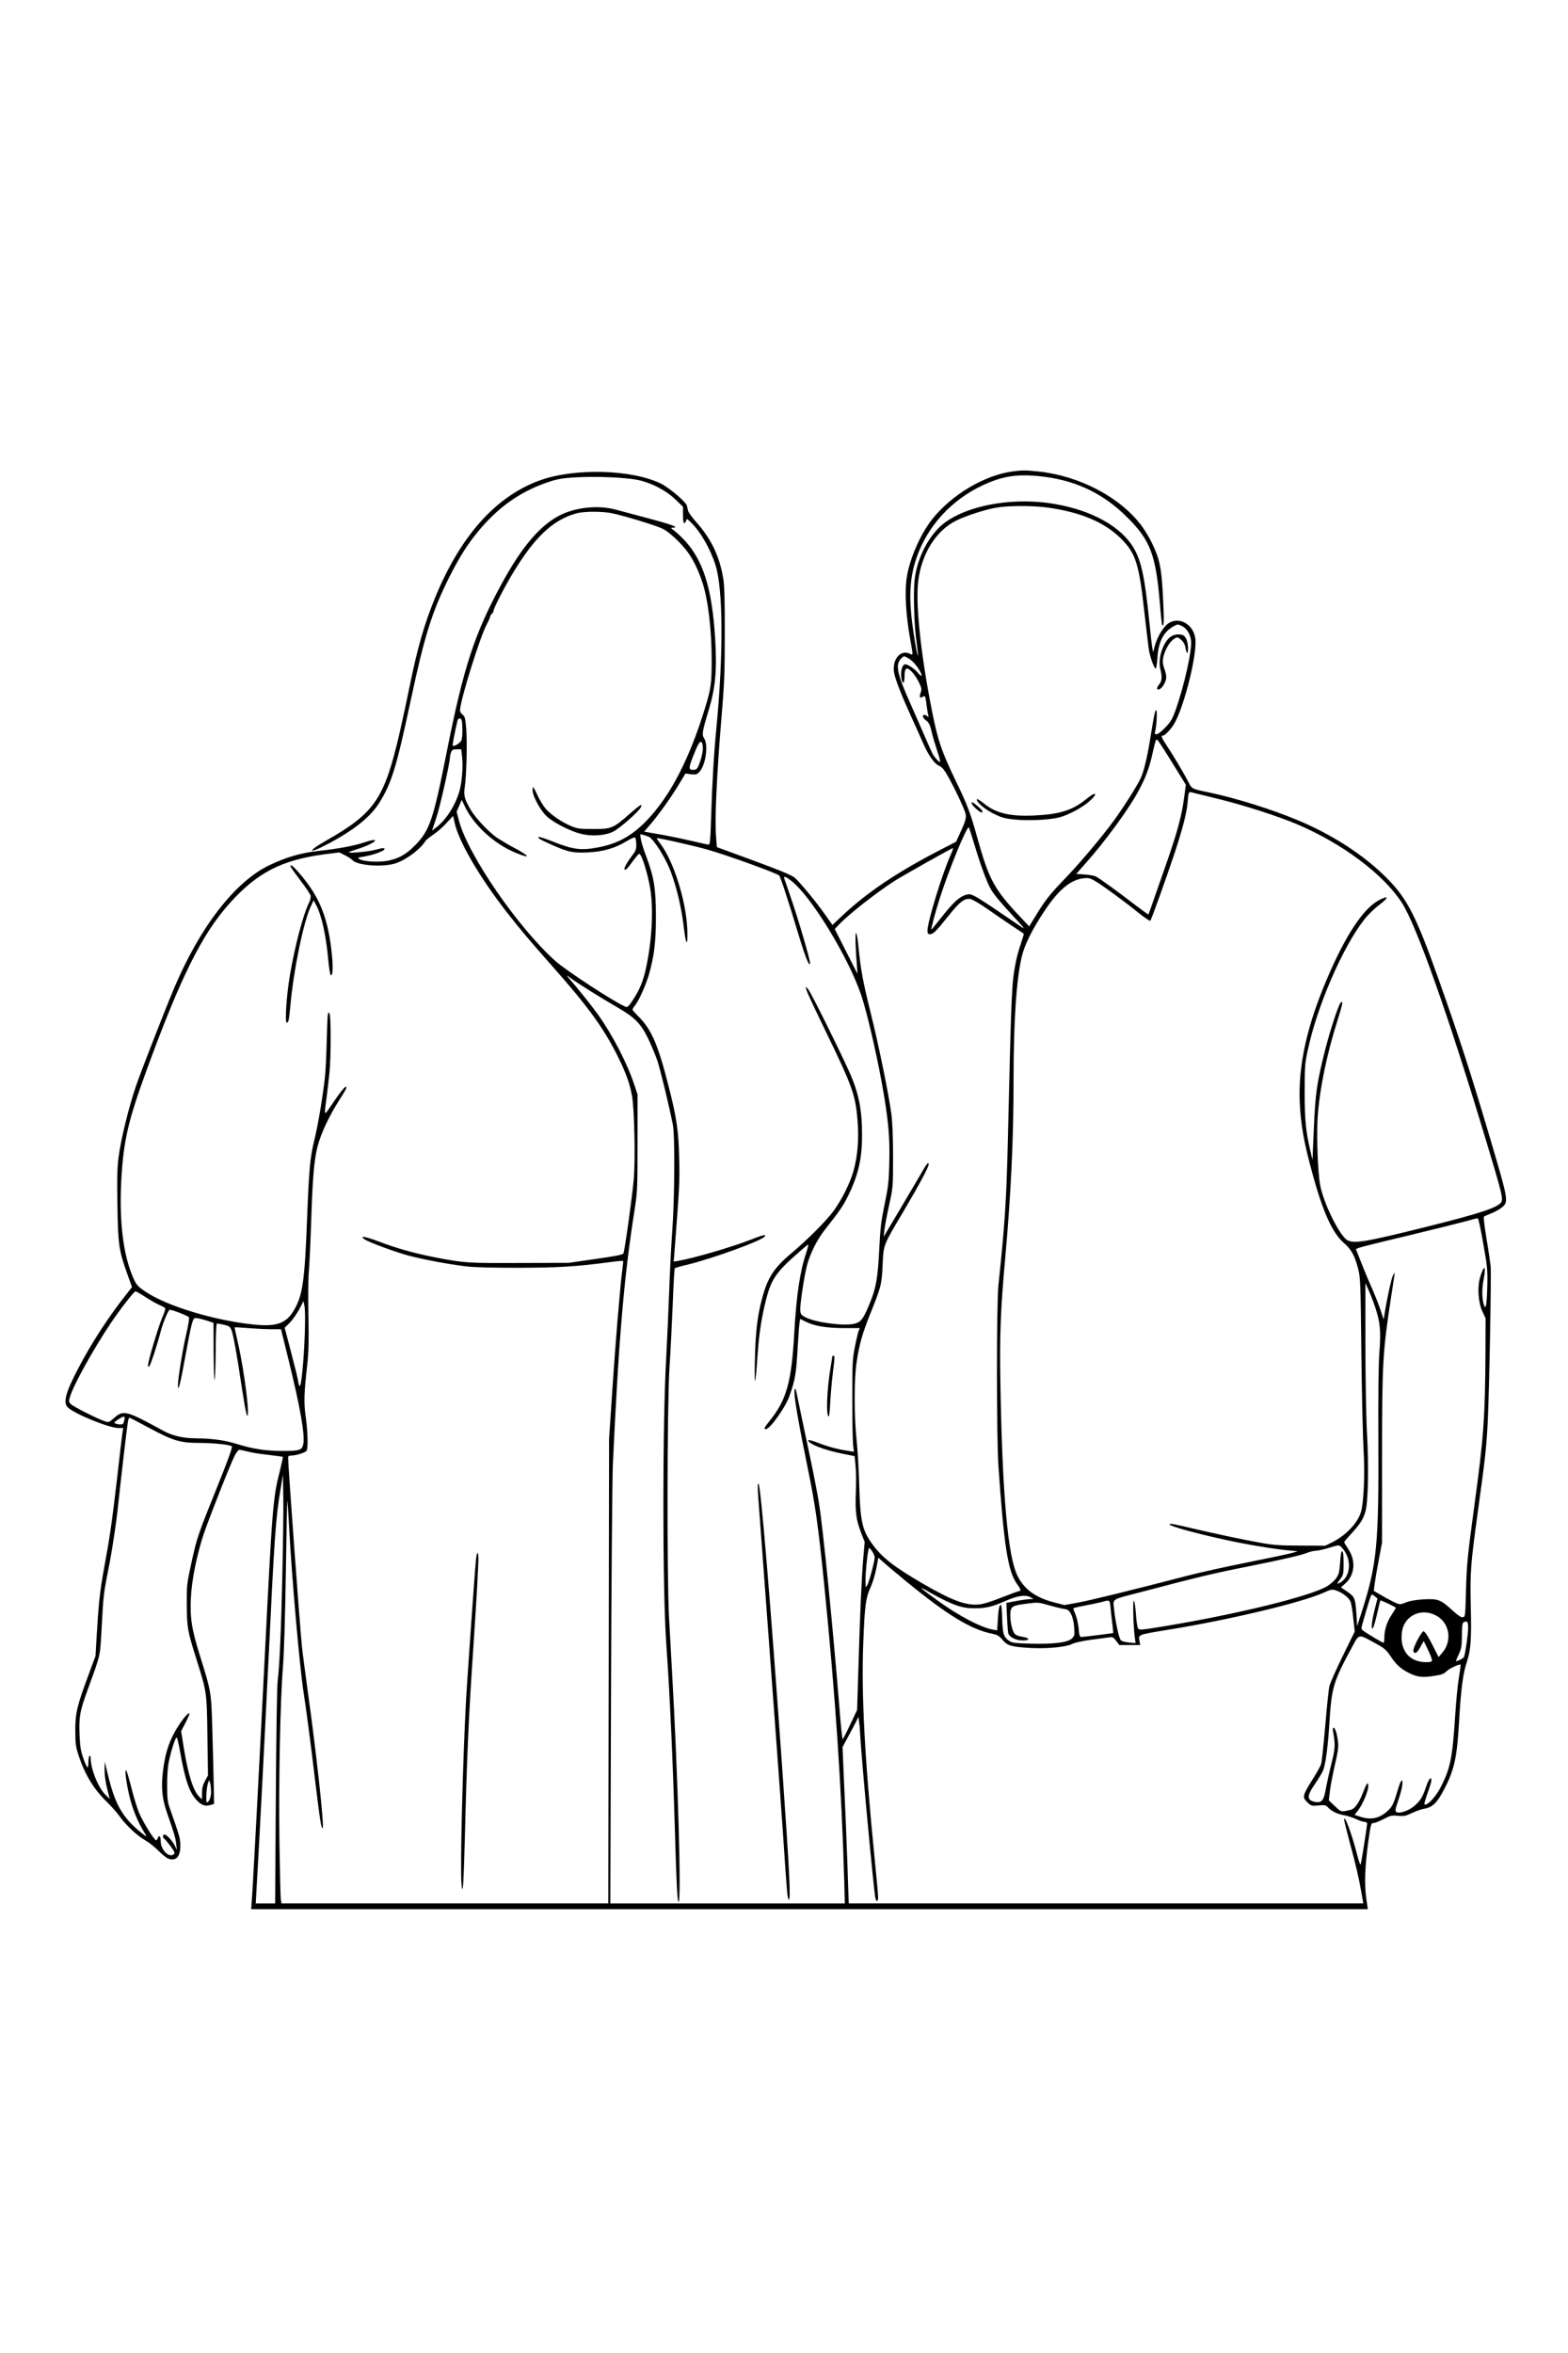 <?xml version="1.0" encoding="UTF-8" standalone="yes"?>
<svg version="1.0" xmlns="http://www.w3.org/2000/svg" width="1024pt" height="1536pt" viewBox="0 0 1366 2048" preserveAspectRatio="xMidYMid meet">
  <g transform="translate(0,2048) scale(0.1,-0.1)" fill="#000000" stroke="none">
    <path d="M8815 16379 c-245 -36 -523 -202 -693 -414 -102 -129 -196 -341 -222
-505 -20 -127 -9 -328 30 -545 25 -138 25 -138 1 -125 -87 46 -165 -51 -140
-172 14 -63 66 -196 147 -373 33 -71 78 -173 101 -225 50 -115 101 -187 145
-205 25 -11 43 -34 84 -107 55 -101 122 -242 141 -299 13 -40 5 -71 -50 -189
l-30 -65 -126 -65 c-384 -197 -647 -374 -870 -583 l-81 -77 -65 92 c-69 99
-203 262 -258 315 -32 30 -127 68 -634 253 l-50 18 -8 108 c-10 147 7 517 45
979 29 340 32 421 32 770 1 279 -3 414 -12 475 -31 197 -106 353 -236 498 -36
40 -68 85 -72 100 -3 15 -8 35 -10 44 -10 34 -152 155 -227 192 -250 123 -750
137 -1051 29 -385 -138 -693 -482 -915 -1021 -93 -227 -155 -440 -221 -767
-22 -110 -61 -290 -86 -400 -135 -587 -217 -709 -646 -952 -164 -93 -157 -119
9 -32 233 122 380 239 458 364 107 172 150 313 275 900 118 553 184 765 334
1064 91 180 159 287 256 404 181 217 379 352 630 432 68 21 114 28 230 34 180
9 419 -2 525 -23 118 -24 245 -90 328 -169 l67 -65 0 -71 c0 -45 4 -71 11 -71
6 0 13 9 16 21 5 19 8 18 40 -13 85 -81 171 -231 217 -376 66 -212 69 -780 6
-1427 -21 -217 -36 -471 -46 -797 -5 -166 -9 -208 -20 -208 -8 0 -80 16 -161
35 -82 19 -205 44 -275 56 l-126 22 57 67 c73 85 183 240 250 352 l52 87 49
-6 c44 -5 51 -3 74 22 54 58 78 232 41 289 -22 34 -18 59 40 251 58 193 72
345 55 619 -26 434 -103 681 -268 858 -26 28 -65 64 -86 80 -32 23 -35 28 -18
28 64 0 7 23 -186 75 -119 32 -257 69 -307 82 -155 42 -354 21 -495 -53 -170
-89 -328 -277 -500 -593 -238 -438 -332 -727 -480 -1473 -116 -585 -147 -674
-274 -804 -80 -81 -144 -117 -242 -135 -74 -14 -200 -7 -237 12 -27 15 -27 15
44 27 74 13 169 48 169 63 0 12 -16 11 -80 -6 -57 -16 -230 -32 -230 -22 0 3
24 13 53 21 29 9 79 27 109 40 98 44 81 63 -23 27 -82 -29 -236 -58 -397 -75
-157 -17 -287 -54 -437 -126 -298 -143 -604 -538 -830 -1074 -81 -193 -285
-715 -331 -850 -60 -174 -131 -462 -150 -611 -13 -95 -15 -183 -11 -425 5
-344 13 -396 86 -599 l41 -114 -40 -51 c-157 -196 -315 -438 -430 -660 -108
-206 -132 -294 -90 -336 56 -56 359 -180 440 -180 l43 0 -7 -47 c-4 -27 -25
-202 -46 -391 -45 -385 -63 -511 -115 -792 -35 -192 -46 -295 -64 -600 l-9
-155 -59 -160 c-102 -274 -118 -339 -117 -490 0 -115 4 -140 28 -215 56 -169
131 -293 246 -405 39 -38 91 -97 115 -131 56 -77 148 -163 221 -205 32 -18 83
-59 115 -91 31 -32 70 -63 85 -68 67 -26 107 18 105 116 -1 61 -6 80 -94 329
-17 49 -21 84 -21 190 -1 72 5 161 13 200 20 103 61 229 71 219 5 -5 19 -63
30 -129 43 -244 81 -352 147 -420 39 -41 72 -51 116 -38 l32 9 -3 169 c-2 94
-7 305 -12 470 -10 339 -8 331 -109 655 -71 227 -87 327 -78 505 7 150 53 375
111 550 49 144 231 606 271 685 14 27 32 50 40 50 8 0 40 -7 72 -15 32 -9 113
-22 181 -29 68 -8 125 -16 126 -17 2 -2 -9 -53 -24 -114 -63 -248 -67 -304
-135 -1655 -50 -993 -101 -1959 -111 -2087 l-6 -83 4864 0 4864 0 -14 97 c-17
123 -11 277 18 491 22 155 24 162 46 162 12 0 51 15 87 34 59 31 70 34 125 29
53 -5 68 -2 124 25 35 16 81 33 104 36 76 13 117 54 184 187 80 157 103 267
120 555 17 302 34 435 71 544 32 97 39 196 32 472 -7 302 -2 368 62 833 64
462 73 548 85 765 14 282 33 1293 26 1370 -4 36 -20 146 -37 244 -16 99 -26
182 -22 186 4 4 35 17 67 30 33 13 75 37 93 53 56 49 54 60 -108 607 -172 581
-265 866 -449 1385 -191 537 -270 692 -440 865 -200 204 -475 383 -785 513
-227 95 -545 194 -775 242 -151 31 -147 29 -181 98 -36 70 -133 233 -191 319
-40 60 -46 78 -25 78 16 0 67 54 95 100 89 151 204 613 185 746 -16 123 -142
193 -234 131 -43 -29 -95 -114 -117 -191 l-16 -60 -7 35 c-4 19 -17 129 -28
244 -38 373 -68 515 -134 627 -108 185 -360 327 -682 383 -392 70 -837 -22
-1020 -210 -109 -112 -188 -282 -207 -449 -13 -113 -4 -411 18 -553 8 -58 13
-107 11 -109 -2 -2 -12 40 -21 93 -63 363 -61 558 8 759 94 277 305 507 581
635 166 76 286 96 474 79 313 -29 561 -142 776 -355 207 -204 254 -328 290
-759 8 -99 17 -182 20 -184 16 -16 17 30 7 235 -13 263 -28 337 -96 478 -24
50 -67 120 -94 156 -187 246 -538 430 -894 468 -110 12 -147 12 -233 0z m313
-314 c290 -41 493 -127 638 -270 128 -128 157 -217 204 -645 17 -151 35 -300
40 -330 12 -65 44 -153 57 -157 6 -2 12 37 16 91 8 138 50 223 132 272 43 25
45 25 79 9 44 -21 74 -68 82 -127 11 -81 -61 -402 -137 -613 -27 -75 -42 -99
-89 -147 -59 -61 -97 -76 -87 -35 13 50 20 187 10 187 -11 0 -18 -34 -53 -250
-25 -156 -55 -280 -79 -334 -27 -63 -159 -271 -242 -383 -108 -147 -299 -373
-430 -508 -126 -131 -168 -185 -249 -319 l-54 -88 -83 88 c-223 237 -268 321
-369 684 -62 222 -84 281 -190 500 -124 259 -153 345 -204 600 -98 493 -145
932 -121 1132 28 241 157 445 334 531 89 43 244 93 345 111 102 19 322 19 450
1z m-3798 -49 c103 -21 379 -105 440 -134 36 -17 85 -56 141 -112 96 -96 155
-197 208 -356 50 -152 81 -410 81 -684 0 -196 -7 -247 -60 -417 -135 -439
-301 -759 -504 -971 -130 -135 -253 -204 -425 -236 -151 -29 -219 -20 -409 56
-56 22 -106 38 -110 34 -9 -10 13 -22 118 -69 143 -63 179 -70 309 -65 136 6
241 37 342 99 37 23 67 35 72 30 5 -5 10 -32 10 -59 1 -40 -5 -56 -29 -88 -39
-50 -74 -108 -74 -123 0 -25 21 -7 69 59 28 39 55 70 60 70 20 0 74 -171 96
-305 29 -177 15 -449 -36 -685 -26 -119 -54 -189 -113 -279 -36 -56 -49 -69
-63 -64 -86 32 -517 313 -614 399 -327 292 -760 922 -840 1220 l-21 80 22 52
23 52 24 -52 c77 -166 256 -331 445 -409 134 -55 130 -33 -9 41 -53 28 -121
69 -152 89 -74 51 -190 174 -232 247 -53 92 -61 123 -50 196 15 99 22 382 13
502 -8 98 -11 111 -33 129 -16 13 -23 27 -21 46 14 118 177 638 233 740 16 30
29 60 29 67 0 6 7 17 15 24 8 7 15 19 15 27 0 20 86 189 159 312 193 324 356
480 564 536 66 18 223 18 307 1z m2578 -1260 c33 -17 73 -59 101 -106 33 -56
24 -67 -16 -20 -30 35 -84 70 -107 70 -29 0 -46 -78 -30 -137 11 -41 24 -24
24 31 0 76 18 88 63 42 19 -19 47 -61 62 -92 25 -52 26 -62 15 -92 -14 -39 -7
-51 20 -34 21 13 22 8 35 -93 3 -27 9 -59 12 -70 4 -16 3 -18 -8 -7 -7 6 -19
12 -26 12 -23 0 -14 -29 17 -51 23 -18 32 -36 45 -91 8 -38 31 -114 49 -169
19 -54 30 -99 25 -99 -12 0 -48 40 -65 72 -8 15 -36 78 -63 140 -26 62 -85
194 -129 294 -118 264 -134 342 -81 395 23 23 23 23 57 5z m-3880 -610 c2 -44
-2 -92 -8 -107 -11 -25 -64 -58 -76 -47 -4 4 12 88 41 216 4 15 12 22 23 20
14 -3 18 -17 20 -82z m6186 -306 l117 -189 -16 -117 c-23 -167 -60 -302 -170
-614 -53 -151 -106 -302 -117 -335 -12 -33 -22 -62 -24 -63 -1 -2 -60 41 -131
95 -147 113 -287 214 -323 234 -14 8 -59 16 -100 19 l-74 5 75 85 c102 115
180 213 280 350 177 243 260 402 301 578 36 158 38 164 52 153 7 -6 66 -96
130 -201z m-4091 122 c-1 -26 -12 -77 -25 -112 -19 -55 -27 -65 -48 -68 -52
-5 -54 8 -15 109 45 116 62 146 78 130 7 -7 11 -33 10 -59z m-2097 -69 c9 -83
-1 -209 -21 -288 -34 -127 -117 -259 -207 -327 l-34 -26 37 112 c33 97 119
481 119 528 0 9 4 28 10 42 8 22 16 26 49 26 l39 0 8 -67z m6579 -363 c230
-56 529 -152 700 -225 388 -165 744 -431 905 -677 129 -197 410 -989 739
-2085 133 -439 146 -494 131 -524 -26 -48 -182 -100 -665 -220 -518 -129 -615
-145 -676 -114 -67 35 -209 322 -238 480 -21 113 -32 430 -22 590 17 249 79
549 176 854 43 136 48 168 24 144 -19 -19 -90 -236 -134 -408 -72 -283 -86
-379 -99 -685 l-12 -275 -21 90 c-37 156 -48 269 -47 510 0 210 2 241 27 355
80 380 304 898 491 1136 31 41 89 97 133 130 86 65 82 86 -8 38 -135 -74 -290
-309 -449 -684 -174 -408 -250 -750 -237 -1070 8 -191 35 -349 107 -611 95
-351 178 -533 281 -621 60 -51 92 -109 120 -220 21 -79 22 -117 29 -738 4
-360 13 -737 19 -838 13 -205 2 -463 -23 -545 -29 -96 -134 -205 -253 -264
l-58 -28 -215 1 c-177 0 -237 4 -340 23 -158 28 -402 80 -590 124 -187 44
-210 48 -210 37 0 -15 224 -77 486 -134 180 -40 428 -81 549 -92 l80 -7 -45
-14 c-25 -8 -200 -45 -390 -83 -190 -38 -424 -90 -520 -115 -472 -123 -847
-215 -956 -235 l-121 -22 -82 21 c-164 41 -267 114 -325 230 -86 168 -134 705
-151 1691 -7 394 2 637 40 1055 52 575 75 1057 75 1570 0 518 24 876 71 1078
25 105 90 236 196 396 125 188 227 274 343 288 40 5 56 1 92 -19 58 -32 272
-188 388 -283 51 -41 97 -72 101 -68 10 10 134 356 210 583 71 216 107 353
115 445 7 89 10 97 31 91 10 -3 113 -28 228 -56z m-6645 -207 c35 -164 217
-477 460 -788 117 -149 193 -239 383 -454 314 -354 447 -536 570 -777 78 -156
112 -248 133 -362 21 -117 30 -555 15 -727 -13 -151 -79 -623 -90 -645 -6 -11
-70 -24 -242 -48 l-234 -34 -430 -1 c-454 -2 -479 0 -735 49 -175 34 -333 78
-488 137 -124 46 -173 55 -128 21 35 -25 269 -112 386 -143 133 -35 337 -73
495 -93 73 -9 226 -13 460 -13 348 1 502 10 805 50 57 8 106 12 108 10 2 -1
-1 -38 -7 -81 -18 -133 -60 -637 -88 -1064 l-27 -405 -3 -2022 -4 -2023 -1423
0 -1424 0 -5 32 c-4 18 -9 247 -13 508 -7 526 7 1230 31 1520 9 110 19 440 25
814 5 346 11 631 13 632 2 2 9 -103 16 -234 21 -409 92 -1223 126 -1437 22
-141 61 -433 99 -755 44 -361 55 -435 67 -423 15 15 -55 657 -131 1198 -21
154 -44 327 -50 385 -19 190 -120 1569 -120 1642 0 13 8 18 28 18 40 0 124 26
133 42 14 21 10 169 -7 290 -18 124 -16 208 12 453 13 120 15 206 11 430 -3
154 -2 325 3 380 5 55 14 244 20 420 13 404 26 556 56 675 30 114 96 257 187
401 69 110 74 119 57 119 -10 0 -61 -66 -134 -175 -53 -79 -53 -77 -31 82 8
59 19 157 25 216 14 136 14 491 1 514 -8 16 -10 15 -15 -7 -3 -14 -7 -124 -10
-245 -3 -121 -10 -260 -16 -310 -21 -178 -60 -407 -89 -527 -40 -164 -48 -245
-66 -703 -21 -544 -39 -665 -118 -796 -65 -108 -151 -138 -339 -119 -342 34
-761 160 -947 285 -79 53 -87 63 -125 159 -78 198 -109 488 -88 838 20 325 59
494 217 928 297 812 482 1186 722 1455 241 270 455 381 832 431 l127 16 50
-25 c28 -14 56 -33 63 -41 41 -49 275 -66 383 -27 94 33 212 123 254 192 5 9
36 34 69 56 33 22 85 68 115 101 30 33 56 60 57 61 1 0 7 -25 13 -56z m4535
-213 c50 -166 105 -314 138 -370 26 -45 93 -125 182 -220 88 -94 115 -126 95
-115 -8 5 -92 62 -187 127 -95 65 -195 130 -223 145 -45 23 -54 25 -88 15 -54
-16 -108 -66 -208 -192 -48 -61 -88 -110 -90 -110 -6 0 31 140 72 270 81 254
241 644 255 619 4 -8 28 -84 54 -169z m-2842 88 c45 -23 151 -193 194 -313 54
-149 92 -316 113 -497 18 -150 34 -140 27 15 -12 244 -120 584 -232 732 -20
26 -35 49 -33 51 6 6 326 -66 447 -101 172 -49 604 -206 619 -224 13 -16 76
-208 172 -526 57 -188 91 -273 97 -240 4 23 -104 392 -173 590 -25 72 -47 138
-51 148 -8 26 9 21 60 -18 172 -131 501 -670 611 -1000 58 -174 151 -587 200
-885 39 -243 49 -373 43 -578 -4 -164 -10 -208 -41 -357 -30 -144 -37 -203
-46 -385 -13 -259 -28 -342 -86 -482 -55 -131 -73 -154 -127 -169 -86 -24
-334 8 -426 53 -41 21 -46 27 -49 61 -4 48 32 291 58 392 26 101 88 225 155
310 130 165 158 205 205 300 87 177 120 321 120 525 0 227 -30 374 -116 562
-103 226 -331 683 -353 708 l-22 25 6 -29 c3 -16 78 -176 165 -355 237 -488
263 -561 281 -786 13 -159 0 -315 -37 -441 -30 -106 -105 -254 -176 -349 -61
-82 -226 -248 -359 -359 -160 -134 -214 -219 -263 -410 -39 -149 -54 -284 -60
-531 -5 -251 5 -228 24 53 12 180 36 336 75 485 43 166 85 230 250 377 58 52
110 96 115 98 5 2 -2 -29 -15 -68 -55 -161 -87 -372 -105 -695 -24 -433 -67
-588 -212 -769 -49 -61 -57 -76 -36 -76 36 0 171 190 206 290 50 141 59 195
72 437 6 98 13 190 16 205 l5 28 48 -24 c74 -38 183 -56 335 -56 l136 0 -10
-25 c-5 -13 -20 -75 -32 -137 -21 -105 -23 -138 -23 -453 0 -187 3 -367 7
-401 l7 -61 -57 9 c-86 13 -168 35 -256 69 -80 31 -108 31 -68 0 40 -30 155
-69 273 -93 l114 -23 8 -80 c5 -44 6 -147 3 -230 -7 -174 2 -245 46 -358 l31
-80 -12 -136 c-15 -181 -28 -464 -42 -936 l-12 -390 -60 -127 c-33 -71 -63
-128 -66 -128 -4 0 -17 127 -29 283 -56 694 -143 1564 -178 1777 -13 85 -60
322 -104 525 -43 204 -82 388 -86 410 -11 63 -23 77 -23 25 -1 -58 43 -304
113 -645 68 -328 94 -511 146 -1025 98 -975 152 -1773 175 -2592 l5 -188
-1022 0 -1021 0 6 1798 c3 994 11 1898 16 2022 51 1095 96 1626 188 2210 26
170 27 186 27 595 l0 420 -28 84 c-62 188 -190 434 -316 611 -58 81 -190 245
-264 329 -14 16 -4 11 27 -12 55 -42 255 -167 412 -258 146 -84 199 -139 263
-271 27 -57 63 -143 80 -193 26 -80 98 -375 134 -555 19 -93 15 -645 -5 -920
-9 -118 -21 -354 -27 -525 -6 -170 -18 -431 -26 -580 -33 -571 -33 -2011 0
-2485 32 -455 58 -1033 76 -1645 13 -454 21 -604 31 -611 27 -16 -5 1105 -56
1996 -8 140 -20 352 -26 470 -20 352 -17 1853 3 2180 10 146 22 400 29 565 6
165 14 303 18 306 3 4 49 17 101 29 228 55 662 213 684 249 12 19 -19 12 -121
-28 -159 -63 -494 -161 -636 -186 l-38 -6 6 73 c45 586 47 620 42 823 -5 239
-22 357 -92 630 -93 367 -150 499 -269 615 -25 25 -46 49 -46 53 0 5 11 23 25
41 36 47 90 170 119 267 45 158 61 286 60 509 0 237 -17 339 -85 520 -22 58
-43 124 -46 148 l-6 43 29 -7 c16 -4 37 -11 47 -16z m2628 -160 c-71 -156
-201 -581 -201 -655 0 -28 4 -33 23 -33 27 0 53 26 165 166 94 118 136 149
187 140 18 -4 82 -41 142 -83 59 -41 155 -107 213 -146 58 -38 107 -71 109
-73 2 -1 -11 -42 -27 -91 -17 -48 -38 -126 -46 -173 -33 -176 -35 -236 -66
-1540 -12 -510 -27 -741 -82 -1255 -17 -157 -17 -1332 0 -1575 48 -699 83
-919 162 -1028 32 -44 37 -62 19 -62 -6 0 -74 -25 -151 -55 -93 -37 -160 -58
-201 -62 -113 -10 -235 35 -488 182 -257 150 -358 229 -444 350 -85 119 -101
196 -110 515 -3 129 -14 305 -23 390 -22 212 -22 530 1 676 24 157 49 244 116
412 99 247 102 259 110 432 9 181 3 165 183 468 132 224 218 383 218 406 0 29
-17 9 -71 -87 -30 -50 -113 -193 -187 -317 l-134 -225 7 60 c3 33 22 131 41
217 34 156 34 158 34 417 0 177 -5 298 -15 378 -24 176 -107 584 -180 878 -67
272 -86 370 -106 573 -6 67 -16 122 -21 122 -9 0 -6 -132 8 -295 l4 -60 -99
195 -99 195 36 38 c89 93 329 281 487 382 72 46 497 285 507 285 4 0 -6 -28
-21 -62z m4641 -3384 c36 -202 38 -230 35 -369 -2 -82 -7 -159 -12 -169 -8
-19 -9 -18 -16 2 -19 52 -21 141 -4 226 24 123 4 134 -31 17 -25 -84 -16 -219
20 -296 l28 -60 -1 -285 c-3 -580 -15 -747 -96 -1340 -62 -461 -67 -509 -74
-755 -6 -216 -6 -220 -28 -223 -15 -2 -42 16 -91 61 -101 92 -123 101 -246 95
-69 -4 -118 -12 -155 -26 -54 -21 -55 -21 -97 -3 -23 11 -75 38 -114 61 l-72
42 7 57 c4 31 20 125 36 210 l29 154 0 711 c0 864 5 943 80 1434 17 106 30
196 30 200 -1 4 -7 -5 -15 -19 -13 -25 -52 -201 -72 -329 l-9 -55 -28 85 c-16
47 -53 140 -83 208 -30 67 -71 167 -92 222 l-39 98 27 11 c14 6 206 54 426
106 220 53 445 109 500 124 55 16 104 28 109 27 6 -1 27 -101 48 -222z m-941
-555 c43 -128 50 -207 36 -389 -8 -104 -11 -356 -9 -767 4 -912 -12 -1078
-146 -1498 l-39 -120 -6 100 c-10 143 -14 154 -79 199 l-56 38 39 35 c82 74
92 197 26 297 -20 31 -37 58 -37 62 0 3 26 35 59 70 82 90 108 130 127 199 23
87 29 384 13 677 -8 142 -13 464 -14 777 l0 533 28 -62 c16 -35 42 -102 58
-151z m-10721 96 c38 -25 91 -56 117 -68 27 -12 53 -26 59 -30 8 -5 2 -30 -22
-84 -35 -82 -124 -379 -124 -416 0 -13 3 -18 10 -11 12 12 72 196 100 305 17
66 58 168 76 188 7 8 166 -53 171 -66 3 -9 -8 -77 -26 -152 -30 -129 -71 -382
-71 -439 0 -69 22 15 64 248 52 284 63 330 84 337 8 3 47 -5 88 -17 l74 -24 1
-260 c1 -147 5 -250 9 -236 4 14 8 130 9 258 1 139 5 232 11 232 5 0 32 -5 60
-11 45 -10 54 -16 66 -45 16 -37 48 -214 94 -524 33 -213 49 -274 50 -185 0
106 -51 453 -95 631 -13 55 -22 100 -21 101 1 1 53 -2 116 -7 63 -5 154 -10
202 -10 l86 0 66 -267 c101 -412 142 -645 129 -726 -9 -60 -28 -67 -178 -67
-148 0 -261 17 -402 61 -106 33 -219 48 -353 49 -115 0 -207 22 -288 66 -319
175 -347 183 -427 112 -46 -40 -48 -41 -83 -29 -72 25 -277 129 -296 150 -17
19 -18 25 -6 63 30 102 200 409 353 638 80 119 204 280 218 280 4 0 40 -20 79
-45z m1396 -306 c-9 -255 -31 -483 -46 -474 -4 3 -11 25 -14 50 -4 25 -32 138
-62 252 l-54 206 44 43 c23 24 60 76 82 116 l38 73 9 -45 c5 -25 6 -124 3
-221z m-1572 -766 c-4 -16 -9 -31 -11 -35 -5 -10 -42 -9 -67 1 -16 6 -13 10
20 33 52 35 66 36 58 1z m215 -72 c208 -112 270 -131 438 -131 119 0 258 -14
282 -29 9 -6 -28 -108 -132 -367 -166 -412 -172 -430 -223 -664 -36 -167 -38
-183 -37 -350 2 -200 6 -226 87 -482 88 -281 88 -278 93 -663 l5 -340 -26 -48
c-19 -35 -26 -63 -26 -104 l0 -56 -21 19 c-54 49 -100 192 -139 436 l-22 138
36 69 c20 39 36 75 36 82 0 19 -38 -20 -80 -81 -89 -130 -130 -248 -151 -423
-16 -142 -7 -233 36 -358 63 -180 74 -217 80 -271 l6 -53 -16 35 c-19 41 -73
100 -92 100 -15 0 -18 -26 -4 -35 6 -3 30 -32 55 -64 32 -43 41 -62 33 -70
-41 -41 -117 33 -117 113 0 40 -15 56 -25 26 -3 -11 -10 -20 -15 -20 -17 0
-119 166 -151 245 -17 44 -48 144 -67 223 -20 78 -39 142 -44 142 -13 0 3
-119 32 -236 27 -109 71 -215 126 -304 22 -35 23 -42 8 -30 -181 136 -253 250
-315 495 l-37 150 -1 -75 c0 -47 9 -108 23 -163 l22 -87 -37 36 c-63 61 -128
223 -129 317 0 16 -4 26 -10 22 -5 -3 -10 -29 -10 -58 0 -65 -12 -54 -46 43
-21 60 -27 100 -31 200 -6 153 2 201 68 383 121 334 109 283 125 556 16 291
14 276 70 561 23 124 55 331 69 460 37 346 85 752 92 778 3 12 8 22 11 22 3 0
80 -40 171 -89z m1161 -1271 c-11 -503 -25 -804 -41 -935 -6 -45 -13 -487 -16
-1007 l-6 -928 -84 0 -85 0 6 108 c18 302 70 1290 101 1932 57 1181 66 1306
108 1560 l22 135 3 -195 c2 -107 -2 -409 -8 -670z m9230 228 c87 -92 81 -247
-11 -302 -36 -21 -37 -14 -1 31 25 34 27 43 27 136 0 67 -4 101 -12 104 -8 3
-14 -27 -18 -97 -7 -89 -11 -105 -36 -140 -16 -22 -52 -53 -81 -70 -152 -87
-783 -242 -1407 -345 -204 -34 -226 -36 -236 -21 -7 9 -15 64 -19 123 -4 60
-12 112 -18 118 -11 11 -5 -221 8 -319 l7 -49 -57 5 c-31 3 -63 11 -71 19 -17
16 -50 170 -60 276 -9 88 -29 76 230 143 500 132 636 164 917 220 330 66 489
103 543 126 19 7 49 14 67 15 18 0 67 11 108 23 96 30 95 30 120 4z m-4070
-84 c0 -33 -46 -209 -64 -241 -15 -27 -15 -27 -16 42 0 67 14 213 26 264 5 23
5 23 30 -10 13 -18 24 -43 24 -55z m275 -210 c363 -297 563 -418 750 -456 44
-9 59 -18 89 -53 43 -52 76 -61 252 -71 143 -7 303 9 356 36 21 11 86 25 155
35 65 8 136 18 159 21 37 6 42 4 68 -30 l27 -36 91 0 91 0 -7 40 c-8 52 -13
50 262 95 532 87 1140 232 1339 319 73 33 78 33 116 20 52 -18 103 -58 121
-92 7 -15 19 -80 25 -146 l13 -119 -106 -216 c-58 -119 -110 -236 -115 -261
-6 -25 -22 -180 -36 -345 -14 -165 -30 -314 -36 -332 -6 -17 -35 -71 -66 -120
-98 -156 -101 -168 -51 -215 31 -29 36 -30 94 -25 53 5 64 3 80 -14 31 -34 80
-59 138 -70 31 -5 80 -21 109 -34 28 -14 62 -25 75 -25 12 0 22 -6 22 -14 0
-23 -50 -340 -56 -356 -3 -8 -17 28 -30 80 -46 182 -114 365 -114 308 0 -8 20
-90 45 -183 58 -215 82 -318 104 -444 l18 -101 -2241 0 -2242 0 -12 353 c-7
193 -19 500 -28 680 l-14 328 46 86 c26 47 57 107 70 132 l22 46 5 -35 c4 -19
9 -82 12 -140 13 -227 116 -1329 131 -1402 8 -39 24 -35 24 6 0 19 -13 168
-30 332 -89 899 -117 1441 -99 1894 12 304 21 381 60 465 27 60 47 132 64 228
l6 38 57 -50 c31 -28 116 -98 187 -157z m434 -207 c61 -21 100 -27 163 -27 97
0 152 13 268 64 101 45 173 56 216 33 l29 -16 -30 -1 c-16 0 -70 -7 -119 -16
l-89 -17 6 -126 c3 -69 8 -134 12 -143 13 -32 69 -58 125 -58 67 0 63 22 -6
32 -31 5 -55 14 -66 28 -22 27 -40 116 -36 177 4 60 18 68 149 84 90 12 98 11
184 -14 50 -14 109 -29 133 -32 37 -6 45 -12 64 -48 13 -27 23 -68 26 -114 4
-66 3 -73 -20 -96 -35 -35 -157 -50 -357 -45 -128 3 -163 7 -184 21 -53 34
-62 61 -66 194 -1 68 -7 123 -11 123 -14 0 -22 -34 -27 -129 l-6 -93 -31 5
c-105 17 -301 119 -486 253 -176 127 -187 140 -48 60 69 -40 163 -85 207 -99z
m3650 76 l21 -18 -25 -99 c-25 -100 -32 -172 -16 -161 5 3 22 58 37 123 14 64
28 118 29 120 4 5 135 -57 135 -64 0 -3 -18 -33 -39 -65 -40 -60 -61 -129 -61
-199 0 -22 -3 -40 -8 -40 -9 0 -148 83 -176 105 -17 13 -18 19 -9 52 57 199
77 263 84 263 4 0 16 -8 28 -17z m-2304 -100 c3 -38 11 -101 16 -142 5 -41 8
-75 7 -76 -4 -3 -261 -35 -280 -35 -11 0 -17 18 -21 74 -4 40 -16 94 -27 120
-11 26 -20 51 -20 55 0 3 44 14 98 24 53 10 120 24 147 31 75 21 73 23 80 -51z
m2841 -69 c113 -64 137 -219 49 -321 l-32 -38 -46 90 c-24 50 -54 101 -65 115
-21 25 -21 25 -36 5 -34 -44 -79 -142 -73 -158 11 -30 31 -18 61 36 l29 52 40
-83 c28 -59 37 -86 29 -94 -6 -6 -35 -9 -71 -6 -117 8 -191 91 -191 214 0 88
30 149 93 189 62 39 143 39 213 -1z m274 -107 c0 -51 -24 -220 -36 -250 -4
-12 -52 -37 -70 -37 -2 0 9 26 24 58 23 50 27 70 28 166 1 98 4 111 20 117 29
10 34 2 34 -54z m-811 -130 c84 -46 98 -58 137 -117 47 -71 88 -108 162 -145
67 -34 118 -40 214 -24 66 10 88 18 108 39 23 24 116 68 124 59 2 -2 -4 -51
-14 -109 -10 -58 -26 -216 -34 -351 -23 -355 -42 -446 -126 -609 -41 -78 -106
-150 -135 -150 -11 0 -6 21 20 95 19 53 35 105 35 116 0 40 -24 12 -45 -52
-32 -93 -49 -122 -100 -167 -44 -39 -115 -67 -151 -60 -24 5 -22 23 10 113 13
39 28 91 31 118 11 74 -11 58 -35 -25 -38 -129 -50 -156 -92 -193 -72 -66
-147 -81 -241 -49 l-46 15 33 43 c39 52 86 164 86 207 0 44 -13 29 -45 -53
-29 -77 -64 -132 -93 -147 -9 -5 -36 -12 -59 -16 -41 -6 -45 -5 -95 43 l-52
50 11 89 c6 48 26 149 43 223 24 102 31 148 27 190 -7 71 -25 130 -39 130 -7
0 -8 -13 -4 -37 20 -115 19 -139 -17 -284 -20 -79 -41 -178 -48 -218 -16 -91
-35 -116 -86 -108 -80 13 -82 48 -7 158 31 45 62 97 70 116 21 49 42 202 54
398 21 333 32 370 207 693 54 99 48 98 192 19z m-10140 -1292 c1 -47 -18 -95
-37 -95 -11 0 -2 140 11 170 l10 25 7 -25 c5 -14 8 -48 9 -75z"/>
    <path d="M10190 14934 c-63 -54 -104 -190 -81 -277 16 -66 14 -101 -9 -130
-25 -31 -26 -50 -3 -45 26 5 63 67 63 105 0 18 -7 50 -15 70 -8 19 -15 50 -15
68 0 68 52 170 102 199 25 15 28 15 57 -10 19 -16 33 -39 37 -62 11 -64 23
-71 24 -14 0 57 -19 106 -45 116 -37 14 -84 6 -115 -20z"/>
    <path d="M9460 13524 c-115 -94 -228 -130 -445 -140 -211 -11 -339 19 -442
103 -30 24 -57 42 -61 39 -16 -16 60 -84 139 -124 72 -36 98 -44 184 -53 117
-13 303 -4 390 17 81 21 205 87 265 141 84 75 58 90 -30 17z"/>
    <path d="M8469 13481 c12 -22 68 -71 82 -71 19 0 7 20 -33 54 -46 40 -64 46
-49 17z"/>
    <path d="M4640 13602 c0 -49 67 -173 122 -225 59 -55 203 -129 298 -153 94
-24 211 -16 282 19 54 27 218 170 239 209 22 42 -3 27 -98 -56 -140 -124 -158
-131 -318 -130 -117 0 -136 3 -191 26 -79 33 -170 95 -218 148 -21 24 -53 76
-72 116 -18 41 -36 74 -39 74 -3 0 -5 -13 -5 -28z"/>
    <path d="M2530 12942 c0 -5 38 -59 85 -121 47 -61 87 -122 91 -135 3 -14 -2
-39 -14 -62 -50 -100 -123 -376 -167 -634 -29 -173 -45 -410 -27 -410 16 0 20
22 32 150 27 305 113 722 176 859 l26 56 19 -35 c51 -94 89 -266 109 -485 6
-66 15 -124 20 -129 18 -18 23 51 12 169 -31 317 -103 503 -274 704 -60 71
-88 94 -88 73z"/>
    <path d="M4146 6898 c-11 -112 -75 -1028 -86 -1218 -29 -541 -52 -1463 -40
-1595 11 -129 19 -18 30 410 18 708 33 1054 75 1665 13 195 26 409 30 475 3
66 8 166 11 223 7 113 -9 145 -20 40z"/>
    <path d="M7250 8670 c0 -5 -7 -49 -15 -97 -32 -190 -40 -423 -15 -423 4 0 10
57 13 128 4 70 14 181 22 247 18 141 18 155 5 155 -5 0 -10 -4 -10 -10z"/>
    <path d="M6604 7470 c4 -58 47 -640 96 -1295 49 -654 103 -1392 120 -1640 36
-538 40 -584 51 -591 20 -12 7 243 -56 1136 -103 1458 -187 2467 -207 2485 -7
7 -8 -21 -4 -95z"/>
  </g>
</svg>